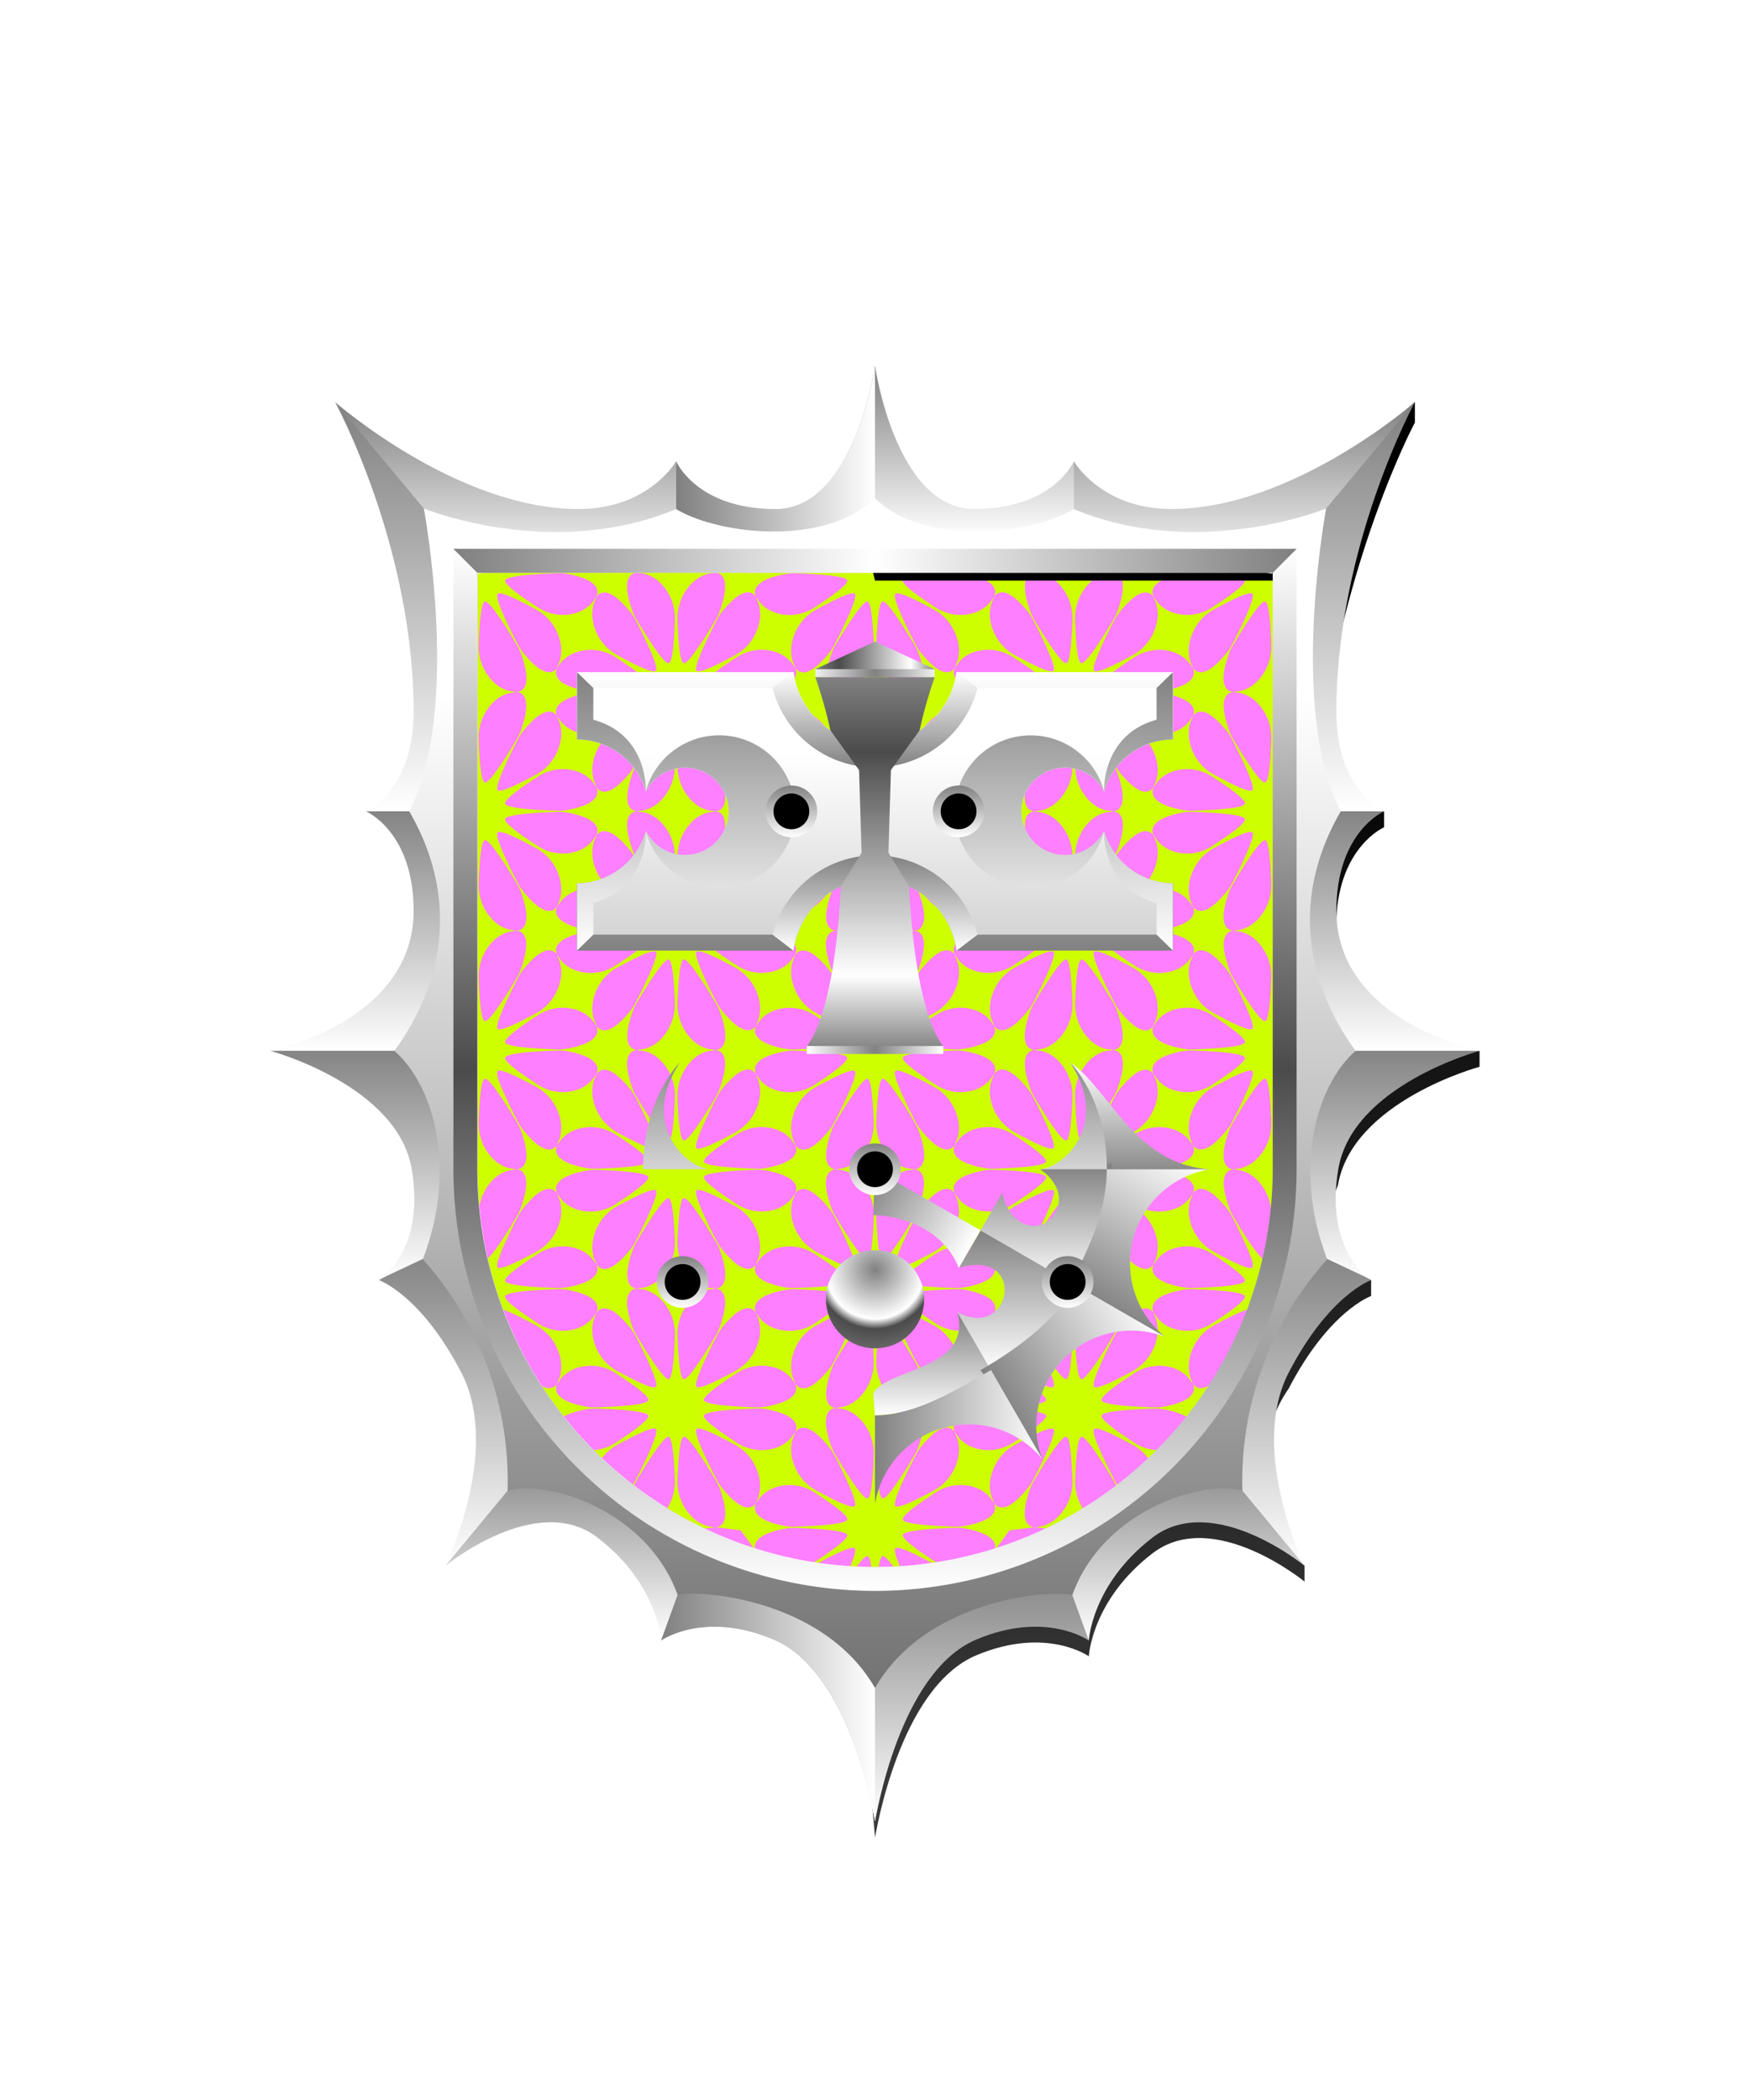 <svg xmlns="http://www.w3.org/2000/svg" xmlns:xlink="http://www.w3.org/1999/xlink" viewBox="0 0 220 264"><defs><symbol id="fi204-a" viewBox="0 0 35.7 30.96"><path d="m33.46 12.51-2.2-4.77-3.05-4.3a4.57 4.57 0 0 1 .52 3.17 6.16 6.16 0 0 1-3.26 4.28c-2.3 1.2-4.61 2.28-4.97 1.93-.42-.42 1.23-3.75 2.66-6.42a6.03 6.03 0 0 1 .68-1.02c1.1-1.31 3.17-3.4 4.37-1.95L26.77.03l-3.69.45L17.85 0 12.6.48a4.57 4.57 0 0 1 3.02 1.14 6.16 6.16 0 0 1 2.06 4.96c-.1 2.6-.32 5.14-.8 5.27-.58.16-2.64-2.94-4.24-5.52a5.98 5.98 0 0 1-.53-1.07c-.6-1.6-1.37-4.46.49-4.78L8.92.02 7.47 3.44l-3.03 4.3-2.2 4.79a4.57 4.57 0 0 1 2.5-2.04 6.16 6.16 0 0 1 5.32.69c2.2 1.38 4.3 2.85 4.16 3.33-.15.58-3.85.81-6.9.9a6.06 6.06 0 0 1-1.21-.08c-1.68-.29-4.52-1.04-3.88-2.8L0 15.48l2.24 2.96 2.2 4.78 3.04 4.3a4.57 4.57 0 0 1-.51-3.18 6.16 6.16 0 0 1 3.26-4.27c2.3-1.2 4.61-2.29 4.96-1.94.43.43-1.22 3.75-2.66 6.43a6 6 0 0 1-.68 1.01c-1.1 1.32-3.17 3.4-4.37 1.95l1.44 3.41 3.69-.45 5.24.48 5.25-.48a4.57 4.57 0 0 1-3.02-1.15 6.17 6.17 0 0 1-2.06-4.96c.1-2.59.32-5.14.8-5.27.58-.15 2.63 2.94 4.23 5.53a5.98 5.98 0 0 1 .53 1.07c.6 1.6 1.37 4.46-.49 4.78l3.68.45 1.44-3.42 3.04-4.3 2.2-4.78a4.57 4.57 0 0 1-2.5 2.04 6.16 6.16 0 0 1-5.32-.7c-2.2-1.38-4.29-2.84-4.16-3.32.16-.58 3.86-.82 6.9-.91a6.07 6.07 0 0 1 1.21.08c1.69.3 4.53 1.05 3.88 2.81l2.24-2.95Zm-23.4 7.27a6.16 6.16 0 0 1-5.33.7 4.57 4.57 0 0 1-2.5-2.03c-.67-1.84 2.46-2.58 4.09-2.84a6 6 0 0 1 1.12-.06c3.01.1 6.62.33 6.77.9.14.48-1.96 1.95-4.15 3.33Zm5.13-6.96c-.35.36-2.67-.73-4.96-1.93a6.16 6.16 0 0 1-3.26-4.27 4.57 4.57 0 0 1 .5-3.17c1.26-1.5 3.46.83 4.5 2.12a5.98 5.98 0 0 1 .62.94c1.42 2.65 3.02 5.89 2.6 6.31Zm-2.57 17.66c-1.93-.34-1.01-3.42-.42-4.96a5.97 5.97 0 0 1 .5-1c1.6-2.56 3.6-5.56 4.17-5.41.48.13.7 2.67.8 5.27a6.16 6.16 0 0 1-2.06 4.95 4.58 4.58 0 0 1-3 1.15Zm6.2-18.63c-.49-.13-.7-2.67-.8-5.27a6.16 6.16 0 0 1 2.06-4.95 4.58 4.58 0 0 1 3-1.15c1.93.34 1 3.41.41 4.95a5.86 5.86 0 0 1-.5 1C21.4 9 19.39 12 18.82 11.85Zm6.64 8.22a6.16 6.16 0 0 1 3.26 4.26 4.58 4.58 0 0 1-.5 3.18c-1.26 1.5-3.46-.84-4.5-2.12a5.96 5.96 0 0 1-.62-.94c-1.42-2.66-3.02-5.9-2.6-6.32.36-.35 2.67.73 4.96 1.94Zm3.9-4.72a6.01 6.01 0 0 1-1.12.06c-3.01-.1-6.62-.33-6.77-.9-.13-.48 1.96-1.95 4.16-3.33a6.16 6.16 0 0 1 5.32-.7 4.57 4.57 0 0 1 2.5 2.03c.68 1.84-2.45 2.58-4.08 2.84Z" fill="#ceff00"/></symbol><symbol id="fi204-c" viewBox="0 0 35.7 150.96"><use height="30.96" transform="translate(0 60)" width="35.7" xlink:href="#fi204-a"/><use height="30.96" transform="translate(0 90)" width="35.7" xlink:href="#fi204-a"/><use height="30.96" transform="translate(0 120)" width="35.7" xlink:href="#fi204-a"/><use height="30.96" transform="translate(0 30)" width="35.7" xlink:href="#fi204-a"/><use height="30.96" width="35.7" xlink:href="#fi204-a"/></symbol><clipPath id="fi204-b"><path d="M60.05 72v75a50 50 0 0 0 50 50 50 50 0 0 0 50-50V72Z" fill="none"/></clipPath></defs><path d="M60.05 72v75a50 50 0 0 0 50 50 50 50 0 0 0 50-50V72Z" fill="#fe7fff"/><g clip-path="url(#fi204-b)"><use height="150.96" transform="matrix(.962 0 0 1 92.84 56.52)" width="35.7" xlink:href="#fi204-c"/><use height="150.96" transform="matrix(.962 0 0 1 42.84 56.52)" width="35.7" xlink:href="#fi204-c"/><use height="150.96" transform="matrix(.962 0 0 1 67.84 41.52)" width="35.7" xlink:href="#fi204-c"/><use height="150.96" transform="matrix(-.962 0 0 1 177.16 56.52)" width="35.7" xlink:href="#fi204-c"/><use height="150.96" transform="matrix(-.962 0 0 1 152.16 41.52)" width="35.7" xlink:href="#fi204-c"/><path d="M58 118.13h52V132H58z" fill="none"/></g><path d="M0 0h220v264H0z" fill="none"/><defs><linearGradient gradientTransform="matrix(-1 0 0 1 17097.27 0)" gradientUnits="userSpaceOnUse" id="h104-a" x1="17094.02" x2="17094.02" y2="6.5"><stop offset="0" stop-color="#818181"/><stop offset="1" stop-color="#fff"/></linearGradient><linearGradient id="h104-c" x1="8.11" x2="8.11" xlink:href="#h104-a" y1="32.95" y2="45.93"/><linearGradient id="h104-d" x1="18.58" x2="18.58" xlink:href="#h104-a" y1="22.69" y2="40.24"/><linearGradient gradientTransform="matrix(-1 0 0 1 17495.18 0)" id="h104-e" x1="17461.65" x2="17461.65" xlink:href="#h104-a" y1="16.19" y2="1.58"/><linearGradient id="h104-f" x1="21.75" x2="21.75" xlink:href="#h104-a" y1="14.29" y2="29.59"/><linearGradient gradientTransform="rotate(-150 8747.59 8233.09)" id="h104-g" x1="20398.42" x2="20398.42" xlink:href="#h104-a" y1="10975.57" y2="10997.52"/><linearGradient gradientTransform="rotate(-60 8747.68 8233.4)" id="h104-h" x1="11488.25" x2="11488.25" xlink:href="#h104-a" y1="-3451.4" y2="-3436.06"/><linearGradient gradientTransform="rotate(-120 8747.59 8233.09)" id="h104-i" x1="20204.69" x2="20204.69" xlink:href="#h104-a" y1="4765.56" y2="4787.73"/><linearGradient gradientTransform="rotate(-90 8747.59 8233.09)" id="h104-j" x1="16932.03" x2="16932.03" xlink:href="#h104-a" y1="-514.28" y2="-493.24"/><linearGradient id="h104-k" x1="27.32" x2="25.06" xlink:href="#h104-a" y1="6.92" y2="15.3"/><linearGradient id="h104-l" x1="8.2" x2="8.2" xlink:href="#h104-a" y1="0" y2="22.67"/><linearGradient gradientUnits="userSpaceOnUse" id="h104-b" x1="102.5" x2="117.5" y1="82.88" y2="82.88"><stop offset="0" stop-color="#818181"/><stop offset=".2" stop-color="#4b4b4b"/><stop offset=".8" stop-color="#fff"/><stop offset="1" stop-color="#818181"/></linearGradient><linearGradient id="h104-o" x1="109.95" x2="109.95" xlink:href="#h104-a" y1="176.62" y2="176.57"/><linearGradient id="h104-r" x1="110" x2="110" xlink:href="#h104-a" y1="119.5" y2="84.5"/><linearGradient id="h104-s" x1="110" x2="110" xlink:href="#h104-a" y1="162.58" y2="94.66"/><linearGradient gradientTransform="matrix(1 0 0 -1 0 202)" id="h104-t" x1="110" x2="110" xlink:href="#h104-a" y1="105.56" y2="117.5"/><linearGradient id="h104-u" x1="110" x2="110" xlink:href="#h104-a" y1="107.56" y2="119.5"/><linearGradient id="h104-v" x1="110" x2="110" xlink:href="#h104-a" y1="84.5" y2="119.5"/><linearGradient id="h104-x" x1="110" x2="110" xlink:href="#h104-b" y1="85.12" y2="132"/><linearGradient gradientUnits="userSpaceOnUse" id="h104-y" x1="101.42" x2="118.58" y1="108.31" y2="108.31"><stop offset="0" stop-color="#fff"/><stop offset=".5" stop-color="#818181"/><stop offset="1" stop-color="#fff"/></linearGradient><symbol id="h104-n" viewBox="0 0 42.29 57.07"><path d="m16.2 40-5.61-7.05C12.42 40.24 1.98 39.91 0 43.12l.21 2.81c4.96 0 11.4-3.27 16-5.92Z" fill="url(#h104-c)"/><path d="m13.49 22.69-2.73 4.71c8.62-2.62 6.72 9.3-.2 5.54l4.22 7.3A34.08 34.08 0 0 0 26.6 28.84Z" fill="url(#h104-d)"/><path d="M42.3 15c-9.51-.65-12.63-10.15-17.53-13.42a27.73 27.73 0 0 1 3.94 14.61A97.43 97.43 0 0 0 42.28 15Z" fill="url(#h104-e)"/><path d="m30.01 14.29-9.06.71a5.6 5.6 0 0 1 1.94 2.04c1.45 2.58-.83 5.84-3.65 4.91-1.47-.48-2.55-1.91-3.03-3.98l-2.72 4.72 11.95 6.9v-.03l.02.02c2.48-4.3 4.55-9.98 4.55-15.3Z" fill="url(#h104-f)"/><path d="M42.3 15H29.36c0 5.31-2.5 10.71-4.99 15l12.28 6.04A11.96 11.96 0 0 1 42.29 15Z" fill="url(#h104-g)"/><path d="M0 20.77c2.6 0 8.59 1.19 10.76 6.63l2.73-4.73L.2 15.03Z" fill="url(#h104-h)"/><path d="m36.66 36.03-11.2-6.46c-2.65 4.6-7.67 8.2-11.97 10.67l7.77 11.2a11.96 11.96 0 0 1 15.4-15.4Z" fill="url(#h104-i)"/><path d="m21.26 51.43-6.46-11.2c-4.6 2.66-9.62 5.7-14.58 5.7v11.14a11.96 11.96 0 0 1 21.04-5.64Z" fill="url(#h104-j)"/><path d="M20.93 14.99h8.44c0-8.9-4.6-13.41-4.6-13.41 5.22 8.1-1.22 13.4-3.84 13.4Z" fill="url(#h104-l)"/><path d="M8.8.5.25 0 .19 15.04h.07l13.23 7.63 2.72-4.7C.49 19.62 3.87 2.62 8.8.5Z" fill="url(#h104-l)"/></symbol><symbol id="h104-w" viewBox="0 0 6.5 6.5"><circle cx="3.25" cy="3.25" r="2.75" stroke="url(#h104-a)" stroke-miterlimit="10"/></symbol><radialGradient cx="110.01" cy="159.64" gradientUnits="userSpaceOnUse" id="h104-p" r="12.34"><stop offset="0" stop-color="#818181"/><stop offset=".5" stop-color="#fff"/><stop offset=".6" stop-color="#4b4b4b"/><stop offset="1" stop-color="#818181"/></radialGradient><clipPath id="h104-q"><path d="M138.8 104.48a5.5 5.5 0 1 1 0-4.96 9.04 9.04 0 0 1 8.7-6.56V84.5h-27.25a10.34 10.34 0 0 1-20.5 0H72.5v8.46a9.04 9.04 0 0 1 8.7 6.56 5.5 5.5 0 1 1 0 4.96 9.04 9.04 0 0 1-8.7 6.56v8.46h27.25a10.34 10.34 0 0 1 20.5 0h27.25v-8.46a9.04 9.04 0 0 1-8.7-6.56Z" fill="none"/></clipPath><filter id="h104-m"><feDropShadow dx="0" dy="2" stdDeviation="0"/></filter></defs><g filter="url(#h104-m)"><path d="m110 80.65-7.5 3.47 7.5 1 7.5-1-7.5-3.47z" fill="url(#h104-b)"/><path d="M109.99 189.07h.02L110 189l-.01.07Z" fill="#fff"/><use height="57.07" transform="translate(109.78 132)" width="42.29" xlink:href="#h104-n"/><use height="57.07" transform="matrix(-1 0 0 1 110.22 132)" width="42.29" xlink:href="#h104-n"/><path d="m110 176.62-.1-.05" fill="url(#h104-o)"/><circle cx="110.01" cy="163.34" fill="url(#h104-p)" r="6.17"/><g clip-path="url(#h104-q)"><path d="M72.5 84.5h75v35h-75z" fill="url(#h104-r)"/><path d="M74.5 86.5h71v31h-71z" fill="url(#h104-s)"/><path d="M99.73 84.5h20.53l2.62 1.99a13.3 13.3 0 0 1-25.76 0Z" fill="url(#h104-t)"/><path d="M99.73 119.5h20.53l2.62-1.99a13.3 13.3 0 0 0-25.76 0Z" fill="url(#h104-u)"/><path d="M147.45 84.5v35l-2.05-2v-3.97c-6.77-1.87-6.61-8.63-6.6-9a9.56 9.56 0 1 1 0-5.05c-.01-.37-.17-7.13 6.6-9V86.5ZM90.4 92.44a9.56 9.56 0 0 0-9.21 7.04c.01-.38.17-7.14-6.6-9V86.5l-2.05-2v35l2.05-2v-3.97c6.77-1.87 6.61-8.63 6.6-9a9.56 9.56 0 1 0 9.21-12.09Z" fill="url(#h104-v)"/><use height="6.5" transform="matrix(-1 0 0 1 102.74 98.75)" width="6.5" xlink:href="#h104-w"/><use height="6.5" transform="translate(117.26 98.75)" width="6.5" xlink:href="#h104-w"/></g><path d="m114.29 111.45-2.6-4.25.31-10.39 3.6-4.99a60.85 60.85 0 0 1 1.9-6.7h-15a60.85 60.85 0 0 1 1.9 6.7l3.6 5 .31 10.38-2.6 4.25c-.82 16.64-4.29 20.05-4.29 20.05l8.58.5 8.58-.5s-3.47-3.41-4.29-20.05Z" fill="url(#h104-x)"/><path d="M144.18 147a22.35 22.35 0 0 1-5.2-4.12c-.2.65-1.18 2.21-3.5 4.12 4.02 5.17-3.14 15.48-11.36 6.2-16.28-1.99-11.41-18.27-9.5-21.2-3.31-20.96-3.5-30.25-.66-46.88h-7.91c2.83 16.63 2.65 25.92-.66 46.88 1.9 2.93 6.78 19.21-9.5 21.2-8.23 9.28-15.39-1.03-11.38-6.2-2.31-1.91-3.3-3.48-3.5-4.12a22.35 22.35 0 0 1-5.19 4.12 16.17 16.17 0 0 1 4.08 17.4c5.05.73 11.31 3.63 12.74 12.73 3.16-1.27 11.5-2.76 17.36 4.63 5.86-7.4 14.2-5.9 17.36-4.63 1.42-9.1 7.69-12 12.74-12.74a16.17 16.17 0 0 1 4.08-17.39Zm-21.73 21.6c-1.73 5.84-6.97 4.16-12.45 8.92-5.48-4.76-10.72-3.08-12.45-8.92-8.4.96-10.67-12.78.17-12.4a15.72 15.72 0 0 1 24.56 0c10.84-.38 8.56 13.36.17 12.4" fill="url(#h104-s)"/><path d="M117.5 84.62h-15M118.58 132h-17.16" fill="none" stroke="url(#h104-y)" stroke-miterlimit="10"/><use height="6.5" transform="translate(82.56 157.91)" width="6.5" xlink:href="#h104-w"/><use height="6.5" transform="matrix(-1 0 0 1 137.47 157.91)" width="6.5" xlink:href="#h104-w"/><use height="6.5" transform="matrix(-1 0 0 1 113.25 143.74)" width="6.5" xlink:href="#h104-w"/></g><defs><linearGradient id="fr1-b" x1="0" x2="0" y1="0" y2="1"><stop offset="0" stop-color="gray"/><stop offset="1" stop-color="#fff"/></linearGradient><linearGradient gradientUnits="userSpaceOnUse" id="fr1-a" x1="64.42" x2="64.42" y1="110.39" y2="110.39"><stop offset="0"/><stop offset="1" stop-color="#4b4b4b"/></linearGradient><linearGradient id="fr1-c" x1="39.01" x2="39.01" xlink:href="#fr1-a" y1="29.99" y2="223.34"/><linearGradient id="fr1-e" x1="110" x2="85" xlink:href="#fr1-b" y1="56.74" y2="56.74"/><linearGradient id="fr1-g" x1="0" x2="1" xlink:href="#fr1-b" y1="0" y2="0"/><linearGradient id="fr1-h" x1="0" x2="1" xlink:href="#fr1-b" y1="0" y2="0"/><linearGradient gradientUnits="userSpaceOnUse" id="fr1-i" x1="110" x2="110" y1="87.5" y2="247.73"><stop offset="0" stop-color="#fff"/><stop offset="1" stop-color="#4b4b4b"/></linearGradient><linearGradient gradientUnits="userSpaceOnUse" id="fr1-j" x1="110" x2="110" y1="69" y2="200"><stop offset="0" stop-color="#fff"/><stop offset=".5" stop-color="#4b4b4b"/><stop offset="1" stop-color="#fff"/></linearGradient><linearGradient gradientUnits="userSpaceOnUse" id="fr1-k" x1="57" x2="163" y1="70.5" y2="70.5"><stop offset="0" stop-color="gray"/><stop offset=".5" stop-color="#fff"/><stop offset="1" stop-color="gray"/></linearGradient><symbol id="fr1-d" viewBox="0 0 78.01 180.47"><path d="M64.42 110.39z" fill="url(#fr1-a)"/><path d="M78 83.57v-2s-20.5-.11-18-16.64c.4-9.07 6-11.47 6-11.47v-2h-8.9c2-28.77 12.77-48.88 12.77-48.88V0S54.58 14.45 39.29 14.45H0l2 8h51v74c0 27.61-23.39 51-51 51l-2 9.72 2 23.29c.11-.41 3-18.79 12.72-22.9 8.79-3.7 14.16.12 14.16.12s.36-7.07 8-12.94S56 148.29 56 148.29v-2s-9.37-11.61-2-22.26c5.1-9.82 10.37-11.64 10.37-11.64v-2c-.15-.09-8.39-2-4.18-11.91C62 87.88 78 83.57 78 83.57Z" fill="url(#fr1-c)"/></symbol><symbol id="fr1-f" viewBox="0 0 77.01 183.03"><path d="m25.71 150.5 2.17 9.75s-5.37-3.83-14.16-.12C4 164.24 1.11 182.62 1 183l-1-27Z" fill="url(#fr1-b)"/><path d="M44.53 136.05 24.71 151.5l3.17 8.75s.36-7.07 8-12.94S55 150.85 55 150.85Z" fill="url(#fr1-b)"/><path d="M55.76 110.34 44 137.56l11 13.29s-7.08-14.45-2-24.27 10.37-11.64 10.37-11.64Z" fill="url(#fr1-b)"/><path d="m55 85.12 22 1S61 90.43 59.24 101s4.18 13.9 4.18 13.9l-7.66-3.6Z" fill="url(#fr1-b)"/><path d="M65 56s-6 2.56-6 12.5c0 14 18 17.61 18 17.61H55V55Z" fill="url(#fr1-b)"/><path d="M68.88 4.55S59 22.63 59 43.51C59 53.45 65 56 65 56H53.74l-2.83-30.87Z" fill="url(#fr1-b)"/><path d="M38.29 18C53.58 18 68.88 4.55 68.88 4.55l-18 21.58L25 21l1-9s3.41 6 12.29 6Z" fill="url(#fr1-b)"/><path d="M13.5 18c9.94 0 12.5-6 12.5-6v9.5l-26-.72L1 0s2.56 18 12.5 18Z" fill="url(#fr1-b)"/></symbol></defs><path d="M0 0h220v264H0z" fill="none"/><use height="180.47" transform="translate(108 50.54)" width="78.01" xlink:href="#fr1-d"/><use height="180.47" transform="matrix(-1 0 0 1 112 50.54)" width="78.01" xlink:href="#fr1-d"/><path d="M97.5 64C87.56 64 85 58 85 58v9.5l25-.73V46s-2.56 18-12.5 18Z" fill="url(#fr1-e)"/><use height="183.03" transform="matrix(-1 0 0 1 111 45.99)" width="77.01" xlink:href="#fr1-f"/><use height="183.03" transform="translate(109 45.99)" width="77.01" xlink:href="#fr1-f"/><path d="M97.5 64C87.56 64 85 58 85 58v9.5l25-.73V46s-2.56 18-12.5 18Z" fill="url(#fr1-g)"/><path d="M85.67,199.21l-2.55,7s5.37-3.82,14.16-.12c9.76,4.12,12.61,22.5,12.72,22.9V201.94Z" fill="url(#fr1-h)"/><path d="M170.42 132.11c-6.89-9.49-7.66-20.13-1.87-30.11-6.6-12.68-1.83-38.07-1.83-38.07S150.59 70.52 135 64c-5.46 3.26-18.75 4.7-25-1.35-6.25 6.05-19.54 4.61-25 1.35-15.59 6.52-31.72-.07-31.72-.07s4.77 25.39-1.83 38.07c5.79 10 5 20.62-1.87 30.11 5.11 4.49 7.86 15.07 3.57 26.2a41.69 41.69 0 0 1 10.66 29.11c5.07-1.46 17.59 2.48 21.38 13.1 1.9-.68 18.13.11 24.81 11.68 6.68-11.57 22.91-12.36 24.81-11.68 3.79-10.62 16.31-14.56 21.38-13.1a41.69 41.69 0 0 1 10.66-29.11c-4.29-11.13-1.54-21.71 3.57-26.2ZM161 147a51 51 0 0 1-102 0V71h102Z" fill="url(#fr1-i)"/><path d="M110 198.5A51.55 51.55 0 0 1 58.5 147V70.5h103V147a51.55 51.55 0 0 1-51.5 51.5Z" fill="none" stroke="url(#fr1-j)" stroke-width="3"/><path d="m57 69 3 3.01h100l3-3.01H57z" fill="url(#fr1-k)"/></svg>